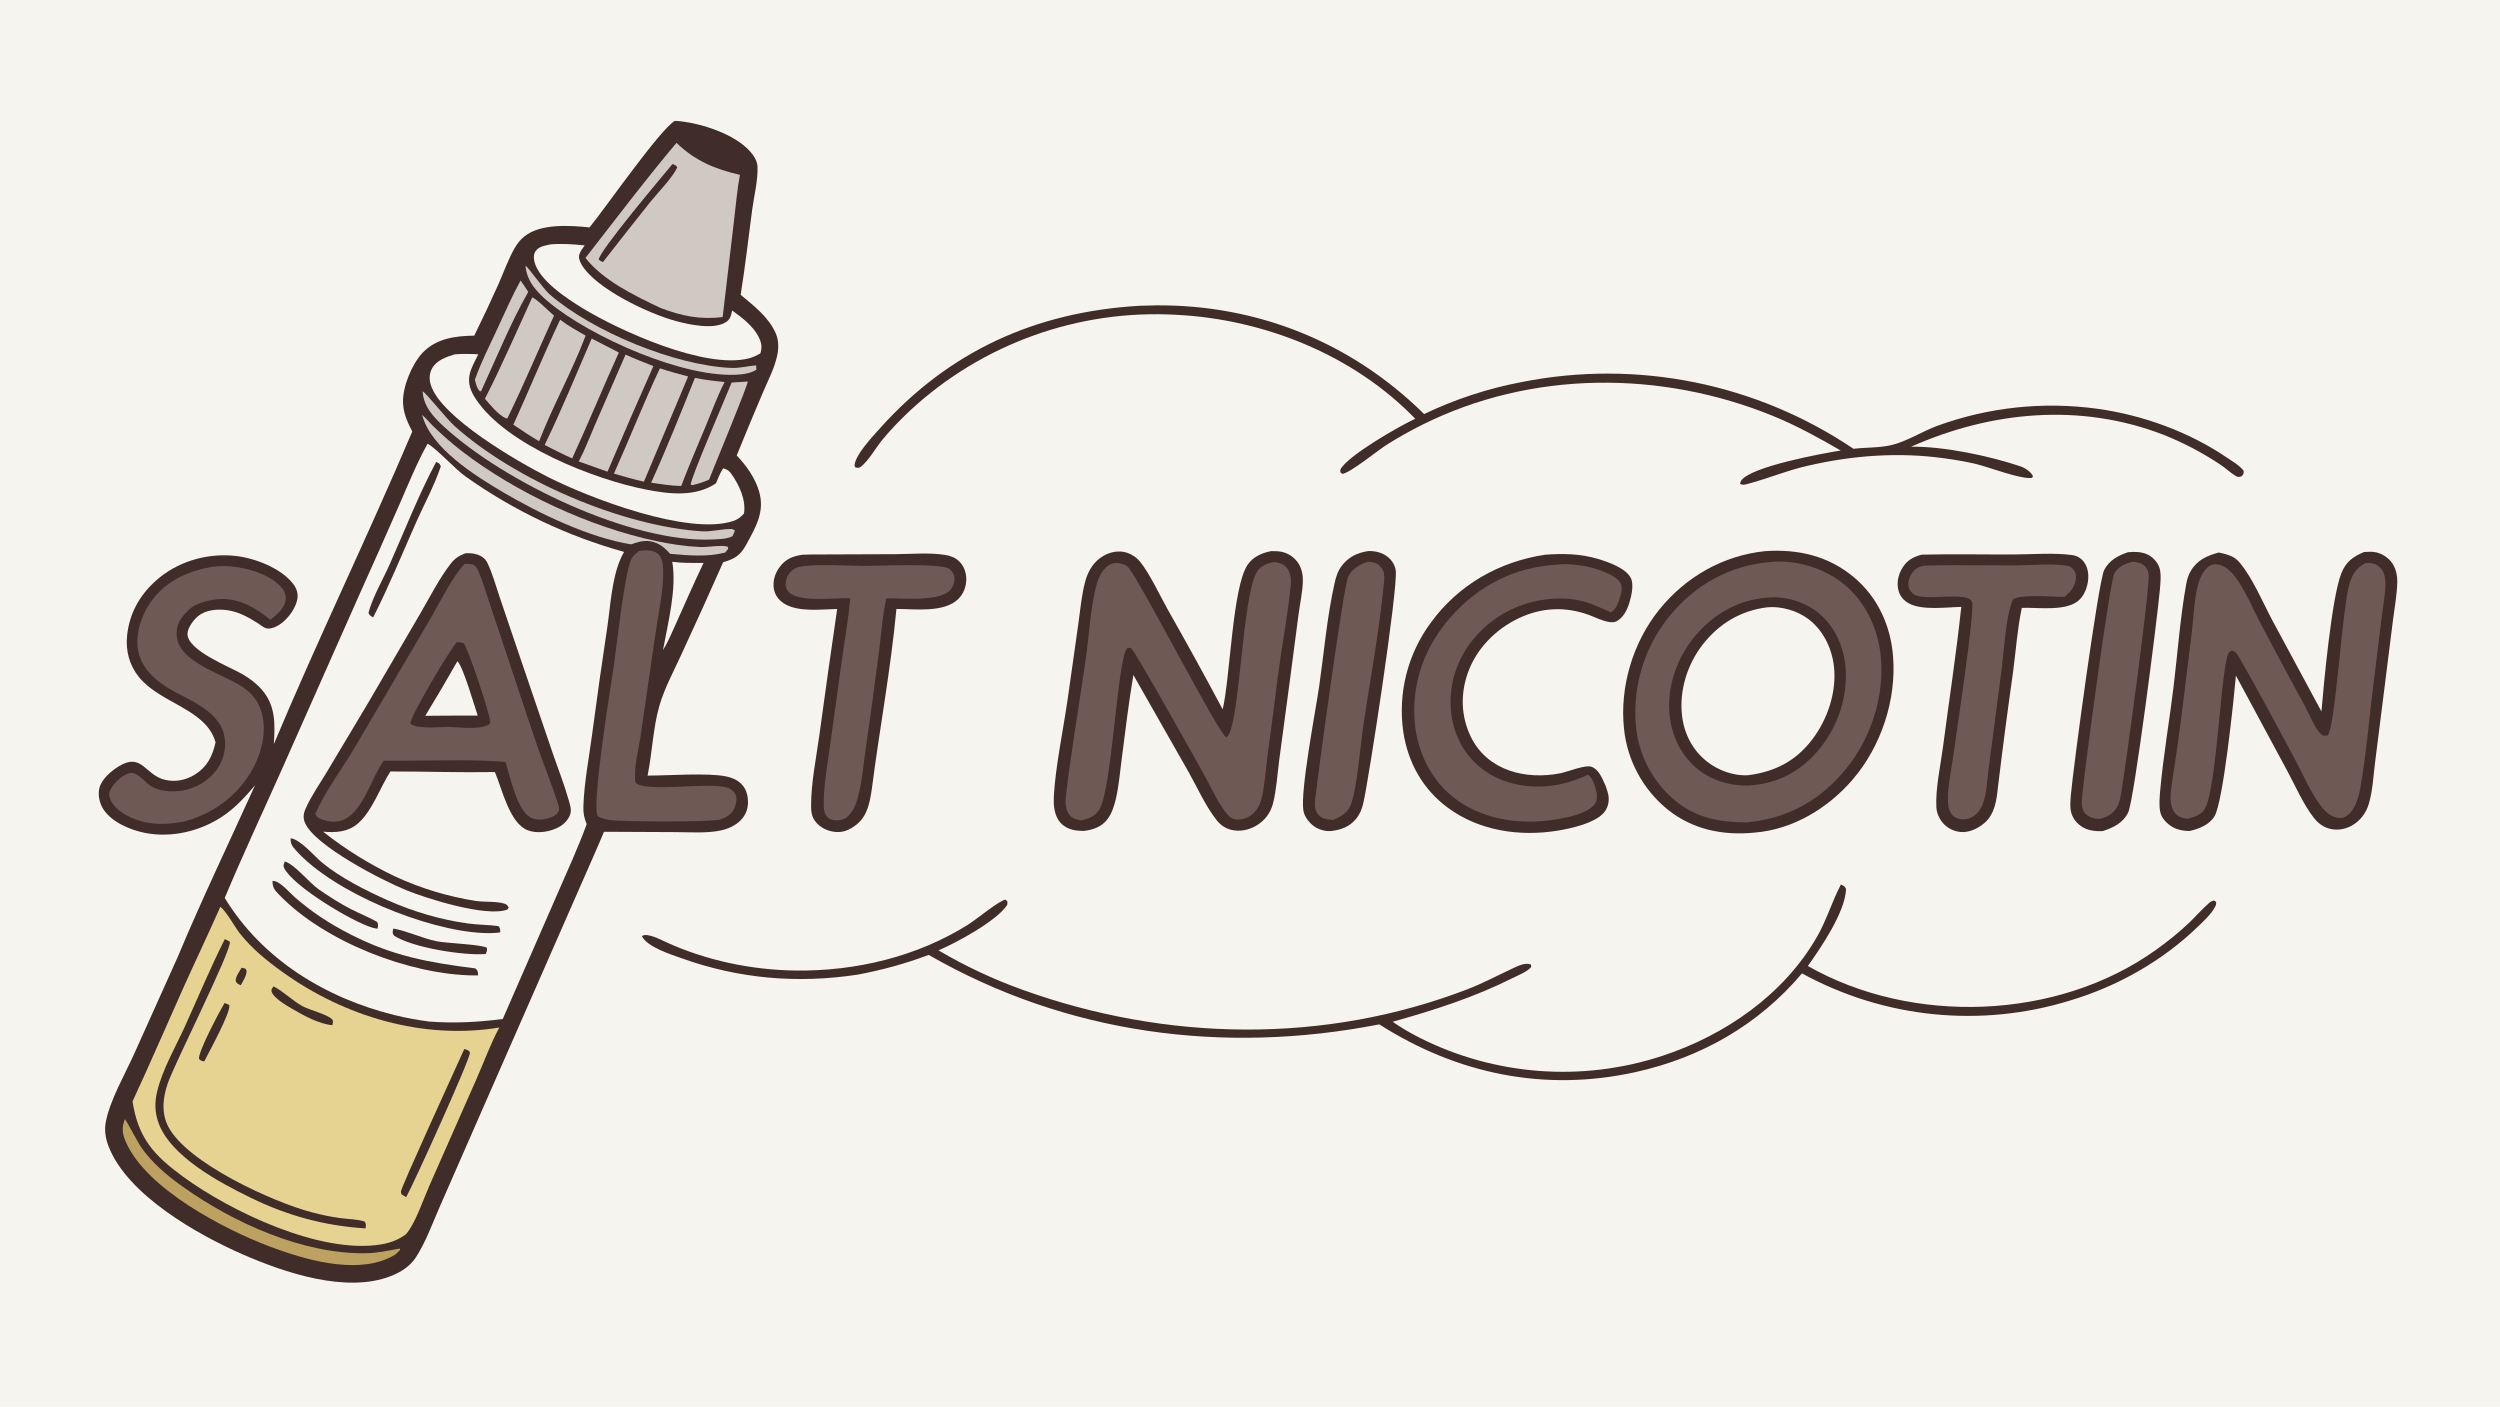 <svg version="1.1" xmlns="http://www.w3.org/2000/svg" style="display: block;" viewBox="0 0 2048 1152" width="1820" height="1024" preserveAspectRatio="none">
<path transform="translate(0,0)" fill="rgb(245,244,239)" d="M 0 0 L 2048 0 L 2048 1152 L 0 1152 L 0 0 z"/>
<path transform="translate(0,0)" fill="rgb(64,44,40)" d="M 552.739 99.052 C 555.545 99.009 558.305 99.429 561.076 99.828 C 578.991 102.408 605.8 111.654 616.752 126.835 C 618.856 129.752 620.414 132.915 620.551 136.555 C 620.975 147.782 617.684 160.548 616.181 171.746 C 613.066 194.967 610.486 218.303 606.753 241.433 C 617.609 250.531 630.03 259.981 635.678 273.432 C 638.073 279.138 637.902 285.575 636.606 291.522 C 634.335 301.939 628.771 312.405 624.627 322.233 C 617.441 339.105 610.403 356.04 603.514 373.035 C 611.369 381.267 618.479 391.237 621.77 402.221 C 626.811 419.046 619.094 431.759 611.287 446.094 C 606.493 454.896 601.92 457.695 592.384 460.482 C 581.174 485.853 569.731 511.12 558.056 536.28 C 551.876 549.779 544.276 563.791 540.161 578.068 C 534.92 596.255 534.334 616.573 530.48 635.213 C 547.598 635.231 579.531 632.776 594.869 635.885 C 599.32 636.787 603.713 638.589 607.031 641.769 C 611.255 645.815 612.683 651.173 612.755 656.877 C 612.827 662.599 610.779 667.738 606.747 671.814 C 602.394 676.216 596.356 678.923 590.353 680.17 C 578.565 682.621 565.26 681.518 553.249 681.496 L 494.794 681.22 L 489.353 693.987 L 388.616 923.557 L 359.914 989.068 C 353.993 1002.58 348.642 1017.59 340.557 1029.95 C 335.754 1037.3 328.072 1042.03 320.007 1045.17 C 283.438 1059.43 232.726 1042.15 198.959 1027.4 C 162.085 1011.3 104.193 978.716 88.894 938.709 C 86.32 931.98 85.342 925.43 86.77 918.343 C 90.328 900.681 102.269 879.969 109.794 863.391 L 145.368 784.269 C 165.204 736.816 187.708 690.037 208.916 643.171 C 200.966 652.615 192.842 661.466 182.555 668.429 C 164.264 680.81 140.352 686.501 118.528 682.092 C 106.673 679.697 91.578 673.401 84.718 662.833 C 81.564 657.976 80.062 651.312 81.365 645.604 C 83.055 638.197 91.245 631.277 97.419 627.538 C 116.448 616.015 118.708 634.903 135.292 638.709 C 143.81 640.665 152.532 638.899 159.877 634.238 C 169.899 627.878 174.117 619.124 176.592 607.975 C 168.892 580.57 131.64 576.349 113.945 554.664 C 105.929 544.842 102.853 533.012 104.132 520.46 C 106.125 500.906 115.971 484.797 131.145 472.673 C 148.36 458.918 171.567 452.785 193.393 455.355 C 209.143 457.209 230.21 465.342 240.146 478.179 C 242.85 481.672 244.324 485.762 243.664 490.198 C 242.55 497.696 236.405 506.11 230.418 510.549 C 227.169 512.958 221.794 515.829 217.624 514.446 C 215.722 513.815 213.046 511.529 211.279 510.424 C 203.292 505.426 195.452 500.992 185.939 499.709 C 178.13 498.656 168.836 499.373 162.452 504.459 C 158.775 507.388 153.795 514.001 153.594 518.843 C 153.015 532.792 188.583 546.201 198.972 552.37 C 204.591 555.706 209.929 559.68 214.266 564.596 C 225.967 577.859 225.307 592.883 224.344 609.443 C 260.418 523.356 301.278 439.322 337.747 353.385 C 333.807 345.75 330.523 338.774 330.164 329.984 C 329.637 317.079 337.355 298.198 346.281 288.83 C 357.491 277.065 373.138 275.131 388.52 274.892 C 395.469 260.786 402.156 246.553 408.579 232.201 C 412.886 222.383 416.632 211.54 422.113 202.35 C 424.083 198.989 426.643 196.012 429.669 193.561 C 442.94 182.94 466.962 184.594 482.937 186.262 C 496.304 169.894 540.4 106.365 552.739 99.052 z"/>
<path transform="translate(0,0)" fill="rgb(245,244,239)" d="M 350.284 363.399 C 357.42 367.165 372.547 383.949 381.35 390.209 C 420.739 418.182 464.694 439.092 511.248 452.005 C 510.025 454.1 508.944 456.276 508.014 458.516 C 501.068 475.161 500.057 496.527 497.403 514.371 C 493.053 543.065 488.981 571.799 485.187 600.572 C 482.601 620.206 478.569 640.565 477.916 660.306 C 477.728 665.981 478.468 669.708 480.634 674.971 C 473.601 694.225 464.945 712.941 456.783 731.74 L 411.854 834.565 C 391.266 837.178 372.3 838.208 351.629 836.657 C 342.288 835.449 333.018 833.738 323.861 831.532 C 266.957 817.625 214.888 785.914 184.088 735.4 C 199.134 699.572 215.657 664.336 231.465 628.84 L 295.367 484.832 C 306.13 460.952 316.767 437.016 327.278 413.025 C 334.567 396.432 341.43 379.214 350.284 363.399 z"/>
<path transform="translate(0,0)" fill="rgb(64,44,40)" d="M 381.421 453.05 C 384.742 453.014 388.082 453.163 391.245 454.251 C 394.698 455.438 397.618 457.595 399.234 460.933 C 403.463 469.67 406.143 479.707 409.267 488.895 L 426.858 540.76 L 452.806 616.924 C 457.061 629.389 462.054 641.813 465.632 654.484 C 466.788 658.574 468.571 663.202 466.983 667.329 C 464.971 672.563 460.736 676.161 455.72 678.422 C 448.75 681.563 439.511 682.776 432.243 679.958 C 417.423 674.212 411.273 646.129 405.451 632.316 C 376.911 632.811 348.355 631.799 319.81 631.833 C 311.406 644.886 304.938 664.257 293.23 674.409 C 285.011 681.537 275.044 682.002 264.677 681.156 C 282.996 695.64 302.901 707.995 324.009 717.984 C 344.888 727.606 366.998 734.293 389.71 737.855 C 396.887 738.953 406.701 738 413.253 740.086 C 415.323 740.746 415.877 741.678 416.764 743.511 L 415.401 745.054 C 397.747 751.16 349.833 735.991 332.549 728.966 C 313.198 721.101 257.34 692.501 249.741 673.662 C 248.075 669.533 248.655 666.115 250.39 662.187 C 254.843 652.108 261.682 642.371 267.358 632.909 L 301.081 576.53 L 344.395 502.309 C 352.156 489.024 359.46 474.423 368.806 462.193 C 372.565 457.273 375.695 455.313 381.421 453.05 z"/>
<path transform="translate(0,0)" fill="rgb(110,89,85)" d="M 380.677 461.855 C 382.69 461.832 385.003 461.777 386.958 462.279 C 388.943 462.788 390.483 464.792 391.312 466.559 C 395.222 474.898 397.835 484.348 400.763 493.098 L 416.725 540.958 C 424.779 564.916 432.518 589.003 440.839 612.868 C 445.951 627.53 451.816 641.995 456.592 656.765 C 457.356 659.127 458.58 662.166 457.51 664.527 C 456.406 666.965 453.721 668.537 451.3 669.438 C 446.093 671.377 440.025 672.223 434.876 669.675 C 423.536 664.066 417.841 635.726 414.114 624.04 C 387.6 621.733 360.119 623.018 333.5 622.968 L 314.436 623.025 C 304.393 636.637 298.113 662.904 282.577 670.837 C 276.997 673.686 271.089 673.471 265.24 671.603 C 262.255 670.65 259.717 669.674 258.251 666.819 C 264.729 650.665 281.256 627.989 290.764 611.929 L 352.136 507.422 C 359.125 495.59 371.532 470.517 380.677 461.855 z"/>
<path transform="translate(0,0)" fill="rgb(64,44,40)" d="M 374.23 525.885 C 376.13 525.906 377.781 526.174 379.635 526.583 C 383.504 530.729 400.726 583.118 401.643 590.899 C 401.796 592.199 401.052 592.639 400.281 593.631 C 391.299 597.849 377.101 595.624 367.25 595.299 C 359.97 595.359 341.547 597.472 336.116 592.6 C 336.682 585.596 368.057 532.897 374.23 525.885 z"/>
<path transform="translate(0,0)" fill="rgb(245,244,239)" d="M 374.667 541.587 C 379.022 544.779 388.824 578.686 391.343 586.064 L 365.287 586.113 L 348.384 586.261 C 357.38 571.51 366.142 556.616 374.667 541.587 z"/>
<path transform="translate(0,0)" fill="rgb(64,44,40)" d="M 223.265 721.404 C 223.475 721.421 223.686 721.426 223.894 721.455 C 224.22 721.499 224.541 721.569 224.865 721.623 C 230.017 722.496 237.708 731.557 241.792 735.1 C 255.899 747.338 270.532 756.815 287.154 765.298 C 322.013 783.089 351.151 788.297 389.396 793.134 C 391.709 794.941 391.359 796.064 391.718 798.78 C 390.658 798.857 389.594 798.892 388.531 798.884 C 335.639 798.438 265.5 771.181 228.609 732.724 C 224.895 728.852 223.14 726.869 223.265 721.404 z"/>
<path transform="translate(0,0)" fill="rgb(64,44,40)" d="M 238.093 686.514 C 246.385 687.715 257.22 701.009 263.851 706.478 C 278.974 718.951 299.84 729.44 317.582 737.327 C 338.388 746.577 361.262 753.385 383.822 756.394 C 391.956 757.479 400.181 757.365 408.301 758.473 C 410.026 760.462 409.699 761.077 409.761 763.635 C 405.109 764.288 400.414 764.339 395.727 764.128 C 349.577 762.048 273.181 731.065 242.206 696.228 C 239.401 693.074 237.871 690.962 238.093 686.514 z"/>
<path transform="translate(0,0)" fill="rgb(64,44,40)" d="M 357.307 378.316 C 359.775 379.523 360.12 379.424 361.114 381.936 C 355.951 397.439 347.489 412.923 340.841 427.911 C 329.335 453.847 318.546 480.345 305.686 505.642 C 303.554 504.354 302.792 504.244 301.831 501.879 C 305.466 488.55 313.735 474.573 319.393 461.851 C 331.678 434.225 343.043 404.902 357.307 378.316 z"/>
<path transform="translate(0,0)" fill="rgb(64,44,40)" d="M 233.319 705.517 C 241.565 707.976 253.455 723.213 261.522 728.701 C 269.925 734.417 278.504 739.993 287.568 744.613 C 294.642 748.22 302.116 751.167 309.013 755.089 C 310.047 757.399 309.676 758.171 309.285 760.618 C 307.846 760.42 306.432 760.15 305.035 759.745 C 288.658 754.997 239.972 725.822 232.742 710.855 C 231.746 708.793 232.634 707.561 233.319 705.517 z"/>
<path transform="translate(0,0)" fill="rgb(64,44,40)" d="M 322.219 760.468 C 334.19 762.643 345.698 768.442 357.756 770.9 C 365.748 772.529 394.569 773.501 398.816 776.207 C 399.165 778.641 398.884 779.07 397.838 781.336 C 379.921 782.821 337.591 776.09 322.719 766.235 C 321.171 763.667 321.544 763.443 322.219 760.468 z"/>
<path transform="translate(0,0)" fill="rgb(230,211,146)" d="M 180.514 742.626 C 185.569 746.58 192.075 758.856 196.475 764.449 C 206.201 776.812 218.688 786.964 231.43 796.099 C 282.479 832.698 346.468 851.803 409.024 841.55 C 401.953 854.66 396.708 869.256 390.677 882.909 L 351.561 971.521 C 346.554 982.843 340.333 1001.95 332.525 1010.9 C 326.266 1015.52 319.488 1017.98 311.837 1019.23 C 262.562 1027.26 189.317 992.47 150.022 963.738 C 126.212 946.329 113.192 932.174 108.562 902.069 C 122.831 871.385 136.201 840.236 150.052 809.356 C 160.06 787.045 170.645 765.002 180.514 742.626 z"/>
<path transform="translate(0,0)" fill="rgb(64,44,40)" d="M 184.142 769.174 C 185.732 769.685 186.96 770.495 188.344 771.396 C 189.346 779.187 143.092 870.902 137.474 887.14 C 133.491 898.654 131.991 910.975 137.623 922.267 C 152.618 952.329 224.213 984.781 255.626 992.941 C 263.136 994.892 270.841 996.554 278.532 997.602 C 285.078 998.494 292.428 998.435 298.71 1000.46 C 300.111 1002.79 299.805 1003.3 299.471 1006.05 C 266.138 1004 235.395 995.645 205.379 980.956 C 180.418 968.741 138.893 946.964 129.495 918.594 C 126.828 910.543 126.692 902.856 128.586 894.635 C 132.845 876.146 143.834 857.505 151.685 840.199 C 162.403 816.571 172.496 792.341 184.142 769.174 z"/>
<path transform="translate(0,0)" fill="rgb(64,44,40)" d="M 380.304 859.224 C 381.041 859.375 381.929 859.502 382.623 859.828 C 383.72 860.344 384.672 861.001 384.946 862.212 C 385.803 866.004 338.434 970.624 332.735 980.443 C 331.419 979.726 330.146 978.853 328.873 978.059 C 328.729 977.334 328.419 976.623 328.442 975.885 C 328.554 972.307 374.164 873.045 380.304 859.224 z"/>
<path transform="translate(0,0)" fill="rgb(64,44,40)" d="M 224.028 807.834 C 232.497 812.111 239.377 819.496 247.766 824.046 C 253.694 827.261 267.966 830.696 271.947 834.725 C 273.299 836.093 272.581 837.896 272.385 839.621 C 261.4 838.686 248.933 831.801 239.521 826.31 C 234.942 823.639 223.276 817.044 222.392 811.655 C 222.148 810.165 223.266 809.069 224.028 807.834 z"/>
<path transform="translate(0,0)" fill="rgb(64,44,40)" d="M 183.938 821.476 C 185.312 821.869 186.56 822.547 187.846 823.162 C 189.23 829.04 171.132 861.622 167.316 869.29 C 165.251 869.022 164.583 868.699 163 867.345 C 162.163 861.499 180.028 827.995 183.938 821.476 z"/>
<path transform="translate(0,0)" fill="rgb(64,44,40)" d="M 197.964 792.553 L 201.004 793.27 L 202.018 794.973 C 202.098 799.052 199.136 803.368 197.266 806.924 C 194.8 805.837 194.386 805.786 193.057 803.487 C 192.937 799.801 196.103 795.667 197.964 792.553 z"/>
<path transform="translate(0,0)" fill="rgb(208,201,195)" d="M 554.191 116.991 C 569.452 131.797 585.732 138.462 606.14 143.199 C 603.876 155.298 602.861 167.957 601.355 180.19 L 592.003 259.692 C 573.409 261.929 558.461 258.786 541.067 252.238 C 519.924 242.113 494.449 230.062 479.6 211.254 C 504.119 179.81 528.502 147.443 554.191 116.991 z"/>
<path transform="translate(0,0)" fill="rgb(64,44,40)" d="M 550.857 134.385 C 553.035 135.174 553.701 135.028 554.819 137.133 C 550.816 145.695 539.123 157.452 532.874 165.229 C 519.83 181.601 506.873 198.042 494.003 214.552 C 492.381 214.152 491.683 213.625 490.43 212.591 C 491.169 205.264 542.611 144.293 550.857 134.385 z"/>
<path transform="translate(0,0)" fill="rgb(110,89,85)" d="M 173.545 464.238 C 176.74 463.907 179.947 463.637 183.161 463.631 C 198.007 463.604 219.006 469.054 229.56 479.917 C 232.364 482.803 234.291 486.252 234.042 490.408 C 233.574 498.246 227.033 502.996 221.533 507.641 C 209.846 498.335 197.994 490.783 182.499 490.591 C 174.174 490.488 160.756 493.424 154.586 499.492 C 152.054 501.983 149.587 504.562 147.721 507.608 C 144.794 512.388 143.977 519.134 145.429 524.54 C 150.177 542.213 180.073 551.725 194.624 560.074 C 204.915 565.979 211.523 572.814 214.602 584.568 C 218.811 600.633 213.731 618.705 205.385 632.613 C 193.064 653.147 172.997 667.227 149.943 672.985 C 133.721 676.174 117.139 675.623 102.514 667.101 C 96.791 663.765 90.905 658.608 89.501 651.799 C 88.971 649.23 90.455 646.489 91.855 644.423 C 95.092 639.644 101.156 633.943 107.073 633.037 C 112.099 632.268 118.742 640.29 122.754 643.134 C 130.009 648.277 141.012 648.92 149.532 647.467 C 160.855 645.536 171.448 639.132 178.025 629.661 C 183.503 621.821 185.573 612.098 183.762 602.707 C 179.303 580.47 151.591 572.701 134.951 561.732 C 124.613 554.918 115.679 545.635 113.227 533.116 C 110.601 519.714 115.607 504.312 123.3 493.267 C 135.404 475.888 153.458 467.928 173.545 464.238 z"/>
<path transform="translate(0,0)" fill="rgb(110,89,85)" d="M 523.69 451.157 C 528.612 450.541 534.671 450.132 538.795 453.433 C 542.864 456.69 543.236 463.422 543.291 468.228 C 543.469 483.968 539.587 501.024 537.321 516.67 L 524.562 604.245 C 522.902 615.313 518.902 629.605 520.519 640.592 C 527.544 649.911 582.264 639.669 596.473 645.341 C 599.166 646.416 601.706 648.372 602.705 651.182 C 603.931 654.632 603.024 658.807 601.563 662.058 C 599.398 666.875 595.359 669.231 590.623 670.998 C 590.277 671.091 589.932 671.193 589.583 671.279 C 581.022 673.398 512.738 672.899 501.485 671.809 C 497.162 671.39 493.327 670.642 489.631 668.29 C 484.293 659.204 500.833 559.555 503.089 543.364 C 505.414 526.681 511.543 470.924 516.924 458.52 C 518.364 455.2 520.879 453.28 523.69 451.157 z"/>
<path transform="translate(0,0)" fill="rgb(245,244,239)" d="M 372.491 290.201 C 379.025 289.675 385.293 289.812 391.827 290.163 C 389.25 295.399 385.887 301.134 384.696 306.864 C 383.117 314.461 385.756 320.758 389.954 327.054 C 414.96 364.553 486.459 392.497 528.872 400.891 C 547.995 404.676 569.492 407.269 586.488 395.869 C 588.261 391.708 589.885 387.346 592.392 383.568 C 595.702 384.308 597.296 385.503 599.265 388.305 C 605.576 397.284 611.325 409.581 609.452 420.623 C 606.83 423.542 604.286 425.533 600.511 426.759 C 563.526 438.771 483.148 407.951 449.231 390.842 C 424.005 378.117 361.195 341.862 352.92 315.31 C 351.531 310.852 351.601 306.067 353.85 301.906 C 357.562 295.04 365.496 292.336 372.491 290.201 z"/>
<path transform="translate(0,0)" fill="rgb(245,244,239)" d="M 450.881 200.163 C 460.255 199.362 469.65 200 478.982 200.978 C 477.338 203.224 475.285 205.892 474.548 208.604 C 473.819 211.289 475.069 214.343 476.414 216.651 C 488.019 236.549 531.834 257.08 553.63 262.913 C 564.619 265.854 584.391 270.215 594.535 263.919 C 598.384 261.529 598.816 258.439 599.794 254.306 C 607.726 259.979 616.809 266.861 621.332 275.664 C 623.8 280.466 624.528 284.189 622.905 289.397 C 619.938 291.253 616.708 292.649 613.323 293.536 C 577.53 302.625 507.474 270.825 477.364 252.47 C 464.601 244.69 441.168 229.472 437.697 213.935 C 437.055 211.061 437.13 207.946 438.901 205.469 C 441.568 201.74 446.718 201.087 450.881 200.163 z"/>
<path transform="translate(0,0)" fill="rgb(188,161,96)" d="M 102.287 916.564 C 103.417 917.322 113.07 935.922 115.407 939.278 C 124.602 952.477 136.511 962.474 149.524 971.759 C 191.057 1001.4 248.027 1027.29 299.906 1026.4 C 309.806 1026.23 318.051 1024.14 327.649 1022.53 L 327.688 1023.8 L 324.162 1027.24 C 322.306 1028.49 320.311 1029.48 318.278 1030.41 C 289.679 1043.52 248.832 1031.38 221.173 1020.99 C 184.265 1007.12 120.243 973.937 103.317 935.756 C 100.169 928.655 99.485 923.834 102.287 916.564 z"/>
<path transform="translate(0,0)" fill="rgb(208,201,195)" d="M 484.709 277.271 L 506.966 288.721 C 493.92 317.494 481.925 346.728 468.724 375.434 C 461.074 372.085 453.641 368.174 446.174 364.433 C 460.004 335.928 472.144 306.359 484.709 277.271 z"/>
<path transform="translate(0,0)" fill="rgb(208,201,195)" d="M 512.462 290.402 C 519.824 293.922 527.691 296.753 535.248 299.858 C 522.471 328.567 509.944 357.386 497.666 386.311 L 474.107 377.958 C 479.16 368.351 483.129 357.81 487.451 347.84 L 512.462 290.402 z"/>
<path transform="translate(0,0)" fill="rgb(208,201,195)" d="M 458.871 261.81 C 465.337 266.856 472.663 270.784 479.747 274.89 C 468.679 304.203 453.01 332.075 441.626 361.391 C 434.389 357.166 427.483 352.531 420.556 347.819 C 433.583 319.27 445.42 290.159 458.871 261.81 z"/>
<path transform="translate(0,0)" fill="rgb(208,201,195)" d="M 540.605 301.652 C 548.201 304.22 555.977 306.224 563.71 308.332 L 527.499 394.511 C 519.222 392.646 511.072 390.213 502.911 387.9 C 515.784 359.302 527.221 329.996 540.605 301.652 z"/>
<path transform="translate(0,0)" fill="rgb(208,201,195)" d="M 569.275 309.485 C 577.38 311.093 585.379 312.109 593.604 312.875 C 587.863 323.97 583.439 336.222 578.643 347.759 C 571.7 364.464 564.461 381.114 558.047 398.03 C 549.71 397.825 541.641 396.585 533.415 395.299 C 546.169 367.213 557.736 338.106 569.275 309.485 z"/>
<path transform="translate(0,0)" fill="rgb(208,201,195)" d="M 345.835 339.873 C 348.954 342.39 351.718 345.983 354.63 348.805 C 362.093 356.037 369.994 363.049 378.218 369.396 C 422.336 403.45 483.302 431.698 537.623 443.143 C 549.571 445.66 561.464 447.482 573.674 448.02 C 580.243 448.309 590.298 446.068 596.206 447.735 L 596.553 449.416 L 594.101 452.529 C 579.172 456.387 564.184 454.871 549.007 453.6 C 545.897 450.079 542.762 447.051 538.433 445.071 C 530.863 441.61 524.548 443.09 517.046 445.83 C 483.036 440.473 441.72 420.611 412.006 403.078 C 389.539 389.822 352.857 367.035 345.835 339.873 z"/>
<path transform="translate(0,0)" fill="rgb(208,201,195)" d="M 436.014 243.561 C 440.313 245.272 449.535 255.029 453.863 258.482 C 441.146 286.48 429.14 314.936 415.673 342.573 L 414.593 342.666 C 407.87 339.574 402.095 332.075 397.244 326.606 C 411.125 299.51 423.273 271.223 436.014 243.561 z"/>
<path transform="translate(0,0)" fill="rgb(208,201,195)" d="M 346.226 320.372 C 349.467 322.35 366.138 343.32 372.188 348.759 C 421.459 393.056 509.003 430.843 574.645 435.112 C 582.732 435.638 589.906 433.418 597.745 433.271 C 599.785 433.233 600.654 433.285 602.052 434.702 L 600.072 439.148 C 595.683 441.498 588.776 441.605 583.782 441.839 C 517.172 444.97 413.134 394.756 364.018 349.752 C 355.251 341.72 346.781 332.832 346.226 320.372 z"/>
<path transform="translate(0,0)" fill="rgb(208,201,195)" d="M 430.444 217.537 C 433.054 219.139 445.133 236.605 450.224 241.04 C 484.976 271.317 552.897 299.482 599.341 301.352 C 606.047 301.622 612.79 299.682 619.48 299.241 L 619.614 302.885 C 615.411 305.265 611.425 306.193 606.631 306.649 C 561.73 310.924 483.252 275.703 449.276 247.229 C 439.676 239.184 431.588 230.477 430.444 217.537 z"/>
<path transform="translate(0,0)" fill="rgb(208,201,195)" d="M 611.321 312.549 L 612.528 312.446 C 613.087 314.738 584.006 384.6 580.849 392.812 C 576.403 394.903 571.964 396.136 567.232 397.355 L 565.879 396.962 C 564.834 393.66 595.982 321.978 599.348 313.318 L 611.321 312.549 z"/>
<path transform="translate(0,0)" fill="rgb(208,201,195)" d="M 426.453 229.723 C 428.677 232.753 430.697 235.925 432.751 239.072 C 418.09 264.792 406.538 293.574 394.046 320.473 L 393.061 320.394 C 390.602 317.995 389.937 314.228 388.997 311.024 C 394.077 296.792 401.049 282.935 407.44 269.248 C 413.618 256.021 419.442 242.536 426.453 229.723 z"/>
<path transform="translate(0,0)" fill="rgb(245,244,239)" d="M 550.713 460.111 C 559.218 461.261 567.806 461.043 576.369 461.015 C 568.113 478.245 560.501 495.832 552.637 513.246 C 549.703 519.751 546.935 526.36 543.13 532.416 C 547.133 510.493 554.539 482.046 550.713 460.111 z"/>
<path transform="translate(0,0)" fill="rgb(64,44,40)" d="M 1445.82 451.4 C 1472.97 449.529 1497.98 455.225 1519.11 473.099 C 1538.42 489.428 1548.86 512.693 1550.81 537.678 C 1553.6 573.315 1541.01 611.244 1517.79 638.339 C 1497.59 661.91 1468.62 679.474 1437.24 681.906 C 1411.4 684.423 1386.74 679.506 1366.14 663.01 C 1345.95 646.61 1333.09 622.859 1330.41 596.983 C 1326.69 562.63 1337.7 525.897 1359.45 499.067 C 1381.08 472.373 1411.53 454.99 1445.82 451.4 z"/>
<path transform="translate(0,0)" fill="rgb(110,89,85)" d="M 1449.09 460.417 C 1449.39 460.38 1449.69 460.339 1449.99 460.306 C 1470.71 458.013 1494.61 465.299 1510.63 478.495 C 1528.16 492.93 1538.42 514.736 1540.69 537.11 C 1544 569.878 1532.85 604.594 1512.06 629.964 C 1490.95 655.712 1464.49 670.252 1431.41 673.521 C 1409.23 673.58 1389.77 670.162 1372.04 655.537 C 1353.77 640.247 1342.3 618.331 1340.17 594.599 C 1337.21 561.78 1347.32 529.119 1368.32 503.724 C 1389.16 478.829 1416.66 463.349 1449.09 460.417 z"/>
<path transform="translate(0,0)" fill="rgb(64,44,40)" d="M 1448.59 489.413 C 1449.08 489.367 1449.57 489.329 1450.06 489.299 C 1464.71 488.406 1480.69 493.829 1491.59 503.621 C 1504.48 515.199 1511.19 532.212 1512.04 549.3 C 1513.26 573.673 1503.92 598.764 1487.54 616.773 C 1472.22 633.616 1454.1 642.283 1431.22 643.414 C 1415.93 643.373 1401.34 638.972 1389.57 628.931 C 1376.22 617.537 1368.83 600.866 1367.55 583.529 C 1365.86 560.457 1374.59 537.084 1389.66 519.715 C 1405.09 501.943 1424.96 491.012 1448.59 489.413 z"/>
<path transform="translate(0,0)" fill="rgb(245,244,239)" d="M 1447.79 497.384 C 1459.12 496.297 1472.2 500.114 1481.25 506.879 C 1493.23 515.844 1500.35 530.109 1502.25 544.779 C 1504.98 566.021 1497.31 589.094 1484.37 605.904 C 1470.85 623.459 1454.02 632.005 1432.24 634.889 C 1420.68 635.755 1407.86 631.057 1398.78 624.061 C 1386.86 614.872 1379.81 601.439 1377.98 586.6 C 1375.41 565.794 1382.2 543.969 1395.09 527.591 C 1408.46 510.597 1426.18 500.012 1447.79 497.384 z"/>
<path transform="translate(0,0)" fill="rgb(64,44,40)" d="M 1041.38 451.347 C 1044.36 451.335 1047.65 451.391 1050.56 452.077 C 1056.13 453.437 1060.93 456.939 1063.92 461.821 C 1066.55 466.204 1067.5 471.427 1067.3 476.491 C 1066.97 485.138 1064.96 494.321 1063.8 502.951 L 1056.6 557.825 L 1047.93 622.502 C 1046.4 634.181 1045.7 646.917 1042.78 658.29 C 1040.79 665.86 1035.86 672.323 1029.08 676.238 C 1022.93 679.863 1015.28 681.409 1008.3 679.549 C 1003.6 678.296 999.761 675.568 996.743 671.787 C 987.681 660.432 980.873 644.99 973.689 632.275 L 928.473 552.837 C 924.58 575.476 921.938 598.463 918.944 621.241 C 917.494 632.271 916.596 643.728 914.04 654.543 C 912.672 660.333 910.737 666.45 907.013 671.196 C 902.13 677.419 895.382 679.574 887.83 680.547 C 885.05 680.437 882.159 680.364 879.438 679.753 C 874.211 678.578 869.543 675.822 866.778 671.145 C 863.382 665.4 862.984 658.65 863.315 652.134 C 864.521 628.391 871.243 596.532 874.736 571.9 L 883.323 511.306 C 884.961 499.757 885.97 487.419 889.027 476.167 C 891.453 467.235 896.142 459.584 904.427 454.984 C 910.065 451.854 916.842 450.661 923.074 452.62 C 927.374 453.989 931.176 456.593 934.006 460.108 C 941.66 469.534 950.468 488.201 956.711 499.4 C 972.053 526.393 987.027 553.594 1001.63 580.994 C 1007.84 554.347 1009.59 481.433 1021.9 462.791 C 1026.4 455.977 1033.67 452.865 1041.38 451.347 z"/>
<path transform="translate(0,0)" fill="rgb(110,89,85)" d="M 1043.8 460.305 C 1046.24 460.59 1048.69 461.093 1050.85 462.31 C 1053.76 463.949 1055.73 466.604 1056.65 469.782 C 1057.54 472.851 1057.69 476.152 1057.38 479.318 C 1054.95 504.267 1050 529.496 1046.77 554.425 C 1044.1 575.996 1041.29 597.55 1038.33 619.085 C 1037.01 629.274 1036.27 639.697 1034.46 649.803 C 1033.77 653.644 1032.7 657.484 1030.8 660.912 C 1028.19 665.616 1023.84 669.33 1018.58 670.715 C 1015.29 671.58 1010.54 671.54 1007.85 669.284 C 999.839 662.586 991.301 643.083 985.946 633.632 C 980.082 623.284 929.499 532.336 926.511 530.867 C 925.141 530.194 924.759 530.625 923.37 530.993 C 915.319 539.139 911.141 645.317 900.637 662.901 C 897.157 668.727 891.796 670.529 885.498 672.037 C 885.318 671.992 885.138 671.951 884.959 671.903 C 884.661 671.824 884.365 671.736 884.067 671.658 C 880.83 670.807 878.333 670.153 876.11 667.374 C 872.696 663.108 872.574 656.846 873.186 651.668 C 877.615 614.191 884.162 576.697 889.516 539.313 C 892.218 520.451 893.256 497.164 898.224 479.151 C 899.769 473.55 902.459 467.271 907.232 463.666 C 910.152 461.46 913.471 460.716 917.066 461.335 C 920.258 461.885 923.237 463.014 925.186 465.708 C 938.202 483.707 997.821 600.108 1004.51 603.831 C 1015.72 599.128 1017.13 487.327 1029.95 467.876 C 1033.12 463.062 1038.44 461.339 1043.8 460.305 z"/>
<path transform="translate(0,0)" fill="rgb(64,44,40)" d="M 1936.52 452.126 C 1939.9 451.918 1943.42 451.588 1946.74 452.41 C 1952.5 453.84 1957.75 457.588 1960.66 462.799 C 1962.95 466.908 1963.94 471.696 1963.86 476.379 C 1963.68 486.833 1961.56 497.827 1960.28 508.253 L 1952.29 571.868 L 1945.58 625.052 C 1944.21 636 1943.66 647.689 1940.55 658.29 C 1938.26 666.084 1933.26 672.587 1926.07 676.456 C 1920.39 679.517 1913.47 680.362 1907.28 678.396 C 1902.4 676.845 1898.53 673.719 1895.43 669.709 C 1886.63 658.339 1880.43 643.733 1873.58 631.069 L 1831.68 553.323 C 1829.92 572.59 1821.31 656.746 1814.06 668.616 C 1809.78 675.631 1801.23 678.881 1793.64 680.611 C 1788.69 680.459 1784.66 679.932 1780.24 677.578 C 1775.66 675.137 1770.99 670.543 1769.75 665.318 C 1768.48 659.981 1769.19 652.397 1769.68 646.928 C 1772.19 619.125 1777.08 591.214 1780.47 563.458 C 1783.91 535.33 1785.93 506.24 1790.94 478.393 C 1791.61 474.669 1792.61 471.232 1794.5 467.924 C 1799.77 458.663 1807.82 455.208 1817.6 452.499 C 1819.66 452.94 1821.73 453.4 1823.76 453.998 C 1828.51 455.4 1831.88 457.264 1835.04 461.14 C 1845.84 474.376 1853.48 492.997 1861.53 508.142 L 1901.73 582.708 C 1903.69 559.199 1910.23 489.002 1918.01 469.578 C 1921.77 460.187 1927.37 455.979 1936.52 452.126 z"/>
<path transform="translate(0,0)" fill="rgb(110,89,85)" d="M 1938.17 460.98 C 1939.92 461.036 1941.72 461.075 1943.44 461.394 C 1946.66 461.99 1949.71 464.156 1951.49 466.88 C 1953.77 470.37 1954.23 475.106 1954.14 479.173 C 1953.92 488.022 1952.09 497.276 1951.01 506.074 L 1944.68 557.455 C 1940.92 586.703 1938.66 616.971 1933.48 645.948 C 1932.13 653.494 1929.01 664.006 1922.11 668.4 C 1919.43 670.108 1916.47 670.34 1913.45 669.49 C 1908.24 668.02 1904.29 664.155 1901.11 659.94 C 1892.77 648.889 1886.58 634.062 1879.97 621.784 C 1865.2 594.35 1850.52 566.403 1834.91 539.454 C 1833.32 536.713 1831.66 533.573 1828.51 532.739 C 1827.91 533.085 1826.68 533.583 1826.23 534.053 C 1819.46 541.236 1816.51 643.212 1806.4 662.119 C 1803.68 667.205 1797.63 669.109 1792.47 670.594 C 1788.47 670.23 1785.06 669.465 1782.22 666.385 C 1778.74 662.598 1777.96 657.102 1778.13 652.149 C 1778.39 644.184 1780.16 635.969 1781.29 628.073 C 1783.52 613.012 1785.59 597.929 1787.52 582.827 L 1795.53 517.715 C 1796.91 505.966 1797.36 493.505 1799.87 481.955 C 1801.2 475.838 1803.61 468.928 1808.43 464.655 C 1810.6 462.736 1813.14 461.856 1816.03 462.15 C 1822.04 462.759 1827.25 467.49 1830.77 472.059 C 1839.28 483.089 1845.33 498.162 1851.86 510.576 C 1863.98 533.576 1876.26 556.487 1888.72 579.307 C 1892.02 585.43 1896.36 596.522 1901.35 601.22 C 1903.21 602.97 1904.51 602.539 1906.83 602.345 C 1913.18 595.172 1918.78 497.248 1924.68 478.175 C 1927.31 469.69 1930.27 465.108 1938.17 460.98 z"/>
<path transform="translate(0,0)" fill="rgb(64,44,40)" d="M 1265.68 454.326 C 1280.33 453.207 1294.31 453.451 1308.51 457.607 C 1316.94 460.076 1332.02 465.23 1336.03 473.544 C 1338.63 478.934 1336.44 488.239 1334.76 493.671 C 1332.96 499.512 1329.85 506.02 1324.11 508.88 C 1318.53 511.662 1307.6 505.795 1301.83 503.69 C 1282.42 496.61 1263.09 497.428 1244.34 506.237 C 1225.26 515.201 1209.35 531.348 1202.34 551.392 C 1196.31 568.624 1196.87 586.948 1204.92 603.464 C 1218.55 631.387 1250.11 638.904 1278.42 633.283 C 1284.27 632.122 1298.71 626.079 1303.88 628.023 C 1309.98 630.315 1312.54 637.72 1315.15 643.171 C 1316.05 645.783 1317.06 648.495 1317.57 651.21 C 1318.42 655.719 1317.47 660.571 1314.86 664.35 C 1308.22 673.936 1286.73 678.592 1275.66 680.362 C 1244.82 685.294 1211.98 680.503 1186.4 661.777 C 1165.72 646.638 1153.5 624.876 1149.62 599.675 C 1144.97 567.852 1153.13 535.482 1172.33 509.679 C 1194.98 478.792 1228.05 460.042 1265.68 454.326 z"/>
<path transform="translate(0,0)" fill="rgb(110,89,85)" d="M 1275.83 462.429 C 1283.31 461.426 1291.46 462.453 1298.87 463.791 C 1306.23 465.121 1323.27 470.417 1327.27 477.069 C 1329.35 480.541 1328.31 485.273 1327.2 488.905 C 1325.81 493.455 1323.96 499.173 1319.59 501.505 C 1314.25 499.117 1308.91 496.637 1303.45 494.551 C 1283.67 486.995 1258.95 489.813 1239.88 498.304 C 1219.06 507.569 1201.46 525.417 1193.4 546.835 C 1186.35 565.578 1186.43 587.27 1194.86 605.552 C 1202.29 621.653 1215.66 633.582 1232.35 639.535 C 1255.01 647.621 1279.37 644.764 1300.77 634.531 C 1301.26 634.816 1301.42 634.873 1301.82 635.219 C 1305.34 638.238 1307.67 646.316 1308.14 650.83 C 1308.46 654.009 1307.8 657.108 1305.63 659.545 C 1297.7 668.476 1272.62 671.873 1261 672.638 C 1234.71 674.369 1207.48 667.946 1187.36 650.284 C 1169.96 635.008 1160.1 611.89 1158.76 588.983 C 1156.92 557.314 1167.74 528.623 1188.72 505.045 C 1211.89 479.01 1241.02 464.409 1275.83 462.429 z"/>
<path transform="translate(0,0)" fill="rgb(64,44,40)" d="M 657.389 454.319 C 659.911 454.229 662.435 454.166 664.958 454.13 L 733.393 453.866 C 746.62 453.783 761.401 452.414 774.441 454.514 C 778.854 455.225 782.813 456.769 786.004 459.989 C 789.785 463.805 791.612 469.164 791.592 474.482 C 791.57 480.439 789.273 486.407 784.996 490.603 C 773.327 502.048 749.373 498.722 734.348 498.735 C 729.756 547.909 720.53 597.043 714.207 646.059 C 712.558 657.123 710.722 668.347 701.322 675.581 C 695.703 679.905 690.384 682.189 683.244 681.242 C 677.288 680.451 671.276 677.372 667.695 672.459 C 664.974 668.726 664.453 664.819 664.44 660.316 C 664.383 641.282 668.593 621.186 671.192 602.308 C 675.887 567.761 680.764 533.239 685.821 498.744 C 672.496 499.011 653.403 501.645 641.869 494.003 C 637.775 491.29 634.91 487.355 633.98 482.497 C 632.815 476.406 634.755 469.829 638.344 464.871 C 643.402 457.882 649.089 455.553 657.389 454.319 z"/>
<path transform="translate(0,0)" fill="rgb(110,89,85)" d="M 708.322 463.504 C 719.537 463.475 771.952 461.011 777.89 466.032 C 780.248 468.026 781.814 470.583 781.884 473.73 C 781.966 477.49 780.529 481.349 777.773 483.942 C 768.33 492.827 739.13 489.903 726.072 490.029 C 722.905 504.266 721.908 519.617 720.006 534.145 C 716.504 561.559 712.763 588.942 708.784 616.29 C 706.799 630.055 705.812 645.624 700.984 658.677 C 699.206 663.484 696.749 666.622 693.024 670.075 C 690.486 671.156 687.596 672.025 684.805 671.914 C 682.015 671.803 679.329 670.997 677.468 668.806 C 675.147 666.073 674.865 662.651 674.809 659.228 C 674.552 643.733 677.755 627.433 679.778 612.046 L 690.137 537.127 C 692.394 521.465 695.161 505.726 696.517 489.961 C 684.411 489.431 654.884 493.674 646.291 485.063 C 644.431 483.199 643.57 480.834 643.597 478.22 C 643.635 474.434 645.308 470.685 647.975 468.025 C 649.492 466.512 651.459 465.144 653.539 464.587 C 665.395 461.41 694.704 463.44 708.322 463.504 z"/>
<path transform="translate(0,0)" fill="rgb(64,44,40)" d="M 1574.25 454.264 C 1599.36 453.655 1624.58 454.205 1649.71 454.108 C 1665.23 454.049 1682.37 452.541 1697.73 454.628 C 1700.62 455.02 1703.13 456.236 1705.28 458.188 C 1708.97 461.553 1710.55 466.453 1710.72 471.343 C 1710.96 477.878 1708.6 485.807 1704.04 490.628 C 1693.93 501.325 1669.79 497.315 1656.27 497.828 C 1652.62 514.845 1651.4 533.162 1649.09 550.447 C 1644.66 581.666 1640.55 612.93 1636.77 644.234 C 1635.6 655.116 1634.34 666.698 1625.42 674.222 C 1620.2 678.631 1612.86 682.134 1605.87 681.384 C 1600.09 680.763 1594.84 678.04 1591.18 673.493 C 1588.37 670.011 1586.45 665.392 1586.25 660.899 C 1585.55 645.308 1589.66 627.289 1591.7 611.755 C 1596.69 573.562 1602.6 535.348 1606.68 497.054 C 1594.38 497.277 1574.71 500.139 1563.73 494.169 C 1559.65 491.949 1556.56 488.442 1555.31 483.928 C 1553.58 477.706 1554.92 471.066 1558.15 465.574 C 1562.07 458.924 1566.99 456.234 1574.25 454.264 z"/>
<path transform="translate(0,0)" fill="rgb(110,89,85)" d="M 1575.94 463.325 C 1577.13 463.254 1578.32 463.201 1579.51 463.165 C 1603.64 462.597 1627.89 463.156 1652.03 463.054 C 1664.66 463 1681.92 461.183 1693.97 463.446 C 1695.63 463.759 1697.17 464.934 1698.31 466.127 C 1700.18 468.072 1700.76 470.415 1700.66 473.06 C 1700.4 479.961 1696.35 484.578 1691.4 488.796 C 1681.86 489.065 1655.83 486.159 1648.93 490.99 C 1642.93 505.778 1641.85 531.989 1639.73 548.368 L 1629.02 630.218 C 1627.76 640.006 1627.58 652.926 1622.81 661.668 C 1620.54 665.812 1616.99 669.182 1612.38 670.494 C 1608.82 671.507 1604.87 671.245 1601.65 669.334 C 1598.46 667.438 1596.78 664.288 1596.21 660.722 C 1594.37 649.244 1598.06 634.166 1599.59 622.612 C 1601.74 606.45 1617.97 501.283 1615.49 493.101 C 1612.68 483.83 1577.67 492.511 1568.48 487.094 C 1566.07 485.674 1564.31 483.576 1563.63 480.838 C 1562.73 477.209 1564.04 473.047 1565.95 469.926 C 1568.48 465.803 1571.47 464.454 1575.94 463.325 z"/>
<path transform="translate(0,0)" fill="rgb(64,44,40)" d="M 1508.08 724.412 C 1510.4 725.626 1511.19 725.65 1512.29 728.105 C 1511.63 746.968 1491.71 776.085 1481 791.156 C 1566.24 839.733 1685.29 835.654 1765.8 778.211 C 1775.47 771.312 1784.99 763.747 1793.56 755.52 C 1799.06 750.246 1804.11 744.379 1809.86 739.391 C 1811.08 738.336 1812.07 737.885 1813.63 737.48 L 1815.39 738.629 C 1815.58 740.23 1815.39 741.149 1814.65 742.596 C 1811.52 748.73 1804.74 754.844 1799.81 759.585 C 1771 787.316 1734.43 807.848 1696.16 819.315 C 1622.87 842.055 1543.49 834.072 1476.2 797.192 C 1440.69 839.283 1393.66 866.089 1339.97 878.012 C 1265.56 894.535 1193.71 879.664 1129.94 838.959 C 1002.51 863.819 874.016 847.149 760.788 782.064 C 741.636 789.297 722.723 794.396 702.657 798.219 C 653.455 805.708 605.393 801.664 558.48 784.842 C 549.612 781.663 530.064 775.626 525.829 766.648 C 529.948 763.561 541.458 769.69 545.703 771.631 C 578.53 786.644 615.554 794.388 651.608 794.873 C 700.869 795.536 751.571 783.517 793.426 757.037 C 799.557 753.158 818.581 737.551 823.704 736.774 L 825.313 738.38 L 825.167 741.048 C 816.735 754.126 783.348 772.215 768.796 778.342 C 790.869 791.347 814.126 802.23 838.254 810.844 C 955.668 852.983 1085 855.232 1202.03 810.245 C 1214.8 805.339 1226.86 798.879 1239.23 793.105 C 1243.67 791.035 1249.33 788.162 1254.16 789.944 L 1254.34 792.01 C 1250.82 796.012 1244.15 798.527 1239.44 800.889 C 1207.72 816.784 1174.95 827.303 1140.86 836.809 C 1147.76 841.679 1155.04 845.874 1162.56 849.712 C 1224.29 880.966 1295.92 886.391 1361.66 864.793 C 1413.06 847.956 1461.54 814.543 1488.69 766.893 C 1496.38 753.389 1500.69 738.677 1507.73 725.082 L 1508.08 724.412 z"/>
<path transform="translate(0,0)" fill="rgb(64,44,40)" d="M 933.62 250.431 C 938.064 250.247 942.51 250.131 946.957 250.083 C 1030.49 249.454 1107.27 280.534 1166.65 339.11 C 1192.02 326.96 1218.87 318.157 1246.51 312.922 C 1340.8 294.151 1438.68 313.828 1518.39 367.578 C 1528.64 366.304 1539.17 366.911 1549.28 364.575 C 1561.84 361.672 1574.89 353.22 1587.19 348.693 C 1629 333.485 1673.89 328.706 1717.97 334.769 C 1754.94 339.78 1793.4 353.71 1824.28 374.789 C 1828.8 377.873 1834.62 381.134 1837.97 385.521 C 1838.08 388.03 1838.05 388.044 1836.45 389.994 C 1834.28 390.727 1833.48 391.022 1831.33 389.715 C 1827.12 387.163 1823.16 383.314 1818.92 380.527 C 1804.22 370.713 1788.52 362.483 1772.08 355.976 C 1704.06 329.791 1631.12 336.719 1565.56 365.868 C 1592.21 365.45 1629.56 373.35 1655.02 381.886 C 1658.83 383.164 1663.63 386.341 1665.43 389.984 L 1664.68 391.33 C 1656.36 393.033 1628.63 382.315 1618.18 379.865 C 1609.74 377.884 1601.09 376.487 1592.5 375.304 C 1555.59 370.22 1518.31 372.908 1482.04 381.192 C 1464.8 384.953 1448.81 391.783 1431.9 396.263 C 1429.42 396.919 1427.74 397.566 1425.45 396.234 C 1425.68 395.285 1425.87 394.417 1426.42 393.592 C 1434.15 382.098 1493.24 371.29 1507.92 368.965 C 1489.9 358.558 1471.91 348.609 1452.6 340.726 C 1360.58 303.152 1254.43 303.21 1164.81 348.038 C 1154.98 352.937 1145.4 358.324 1136.11 364.18 C 1128.57 368.912 1106.58 386.982 1099.71 388.131 L 1098.04 386.877 L 1098.04 384.568 C 1103.8 373.227 1146.95 348.657 1159.36 342.961 C 1108.93 290.763 1035.9 261.531 964.052 257.847 C 883.654 253.148 804.81 281.396 745.687 336.081 C 737.683 343.634 729.66 351.81 722.693 360.344 C 717.34 366.9 711.855 376.883 705.391 382.139 C 703.734 383.487 702.878 383.1 700.923 382.95 L 700.025 381.546 C 700.245 372.847 714.759 357.632 720.377 351.333 C 777.309 287.502 848.648 255.317 933.62 250.431 z"/>
<path transform="translate(0,0)" fill="rgb(64,44,40)" d="M 1120.77 451.333 C 1126.4 451.106 1132.26 452.493 1136.74 456.021 C 1140.2 458.745 1142.91 462.985 1143.41 467.393 C 1145.2 483.028 1121.21 638.996 1116.82 657.769 C 1115.68 662.602 1114.1 666.68 1110.95 670.561 C 1105.54 677.218 1098.49 679.687 1090.24 680.637 C 1085.61 680.965 1080.63 679.523 1076.8 676.937 C 1072.6 674.096 1068.56 668.951 1067.73 663.851 C 1065.09 647.604 1077.76 582.177 1080.61 562.475 C 1084.65 534.548 1087.09 505.079 1093.31 477.584 C 1094.45 472.525 1095.79 467.931 1098.93 463.719 C 1104.54 456.184 1111.69 452.766 1120.77 451.333 z"/>
<path transform="translate(0,0)" fill="rgb(110,89,85)" d="M 1120.7 459.982 C 1122.46 460.19 1124.32 460.38 1126.02 460.889 C 1129.12 461.819 1131.65 464.303 1132.99 467.203 C 1134.43 470.329 1134 474.114 1133.69 477.432 C 1130.05 516.579 1122.47 556.022 1116.74 594.973 C 1114.48 610.343 1111.49 647.507 1106.44 659.506 C 1103.77 665.852 1098.23 669.048 1092.14 671.518 C 1091.99 671.503 1091.84 671.49 1091.69 671.474 C 1089.22 671.196 1086.26 671.112 1083.98 670.109 C 1080.81 668.715 1078.9 666.472 1077.73 663.23 C 1076.76 660.533 1077.13 657.339 1077.43 654.557 C 1079.29 636.882 1100.65 479.788 1104.43 472.231 C 1107.73 465.641 1114 462.209 1120.7 459.982 z"/>
<path transform="translate(0,0)" fill="rgb(64,44,40)" d="M 1743.29 452.255 C 1748.46 451.799 1753.98 451.796 1758.81 453.921 C 1763.34 455.918 1767.54 460.413 1769.07 465.164 C 1770.62 469.982 1769.82 477.748 1769.38 482.829 C 1767.55 504.273 1748.3 655.401 1743.39 665.458 C 1739.2 674.05 1731.27 677.794 1722.64 680.66 C 1717.9 680.966 1712.69 680.517 1708.31 678.571 C 1703.12 676.266 1698.86 671.912 1697.02 666.487 C 1695.38 661.651 1696.13 654.855 1696.59 649.775 C 1698.51 628.276 1718.96 476.333 1723.74 466.87 C 1727.75 458.921 1735.19 454.97 1743.29 452.255 z"/>
<path transform="translate(0,0)" fill="rgb(110,89,85)" d="M 1746.69 460.094 C 1749.59 460.214 1752.4 460.547 1754.98 461.995 C 1757.62 463.48 1759.55 466.504 1760.11 469.448 C 1761.89 478.822 1740.43 634.32 1737.41 651.089 C 1736.76 654.721 1735.97 658.513 1733.93 661.656 C 1730.52 666.917 1725.83 669.338 1719.87 670.702 C 1717.43 670.515 1715.03 670.313 1712.74 669.364 C 1709.83 668.158 1707.24 665.905 1706.19 662.862 C 1704.67 658.485 1705.75 651.91 1706.21 647.295 C 1708.01 629.106 1728.15 476.097 1732.24 469.328 C 1735.52 463.889 1740.88 461.823 1746.69 460.094 z"/>
</svg>